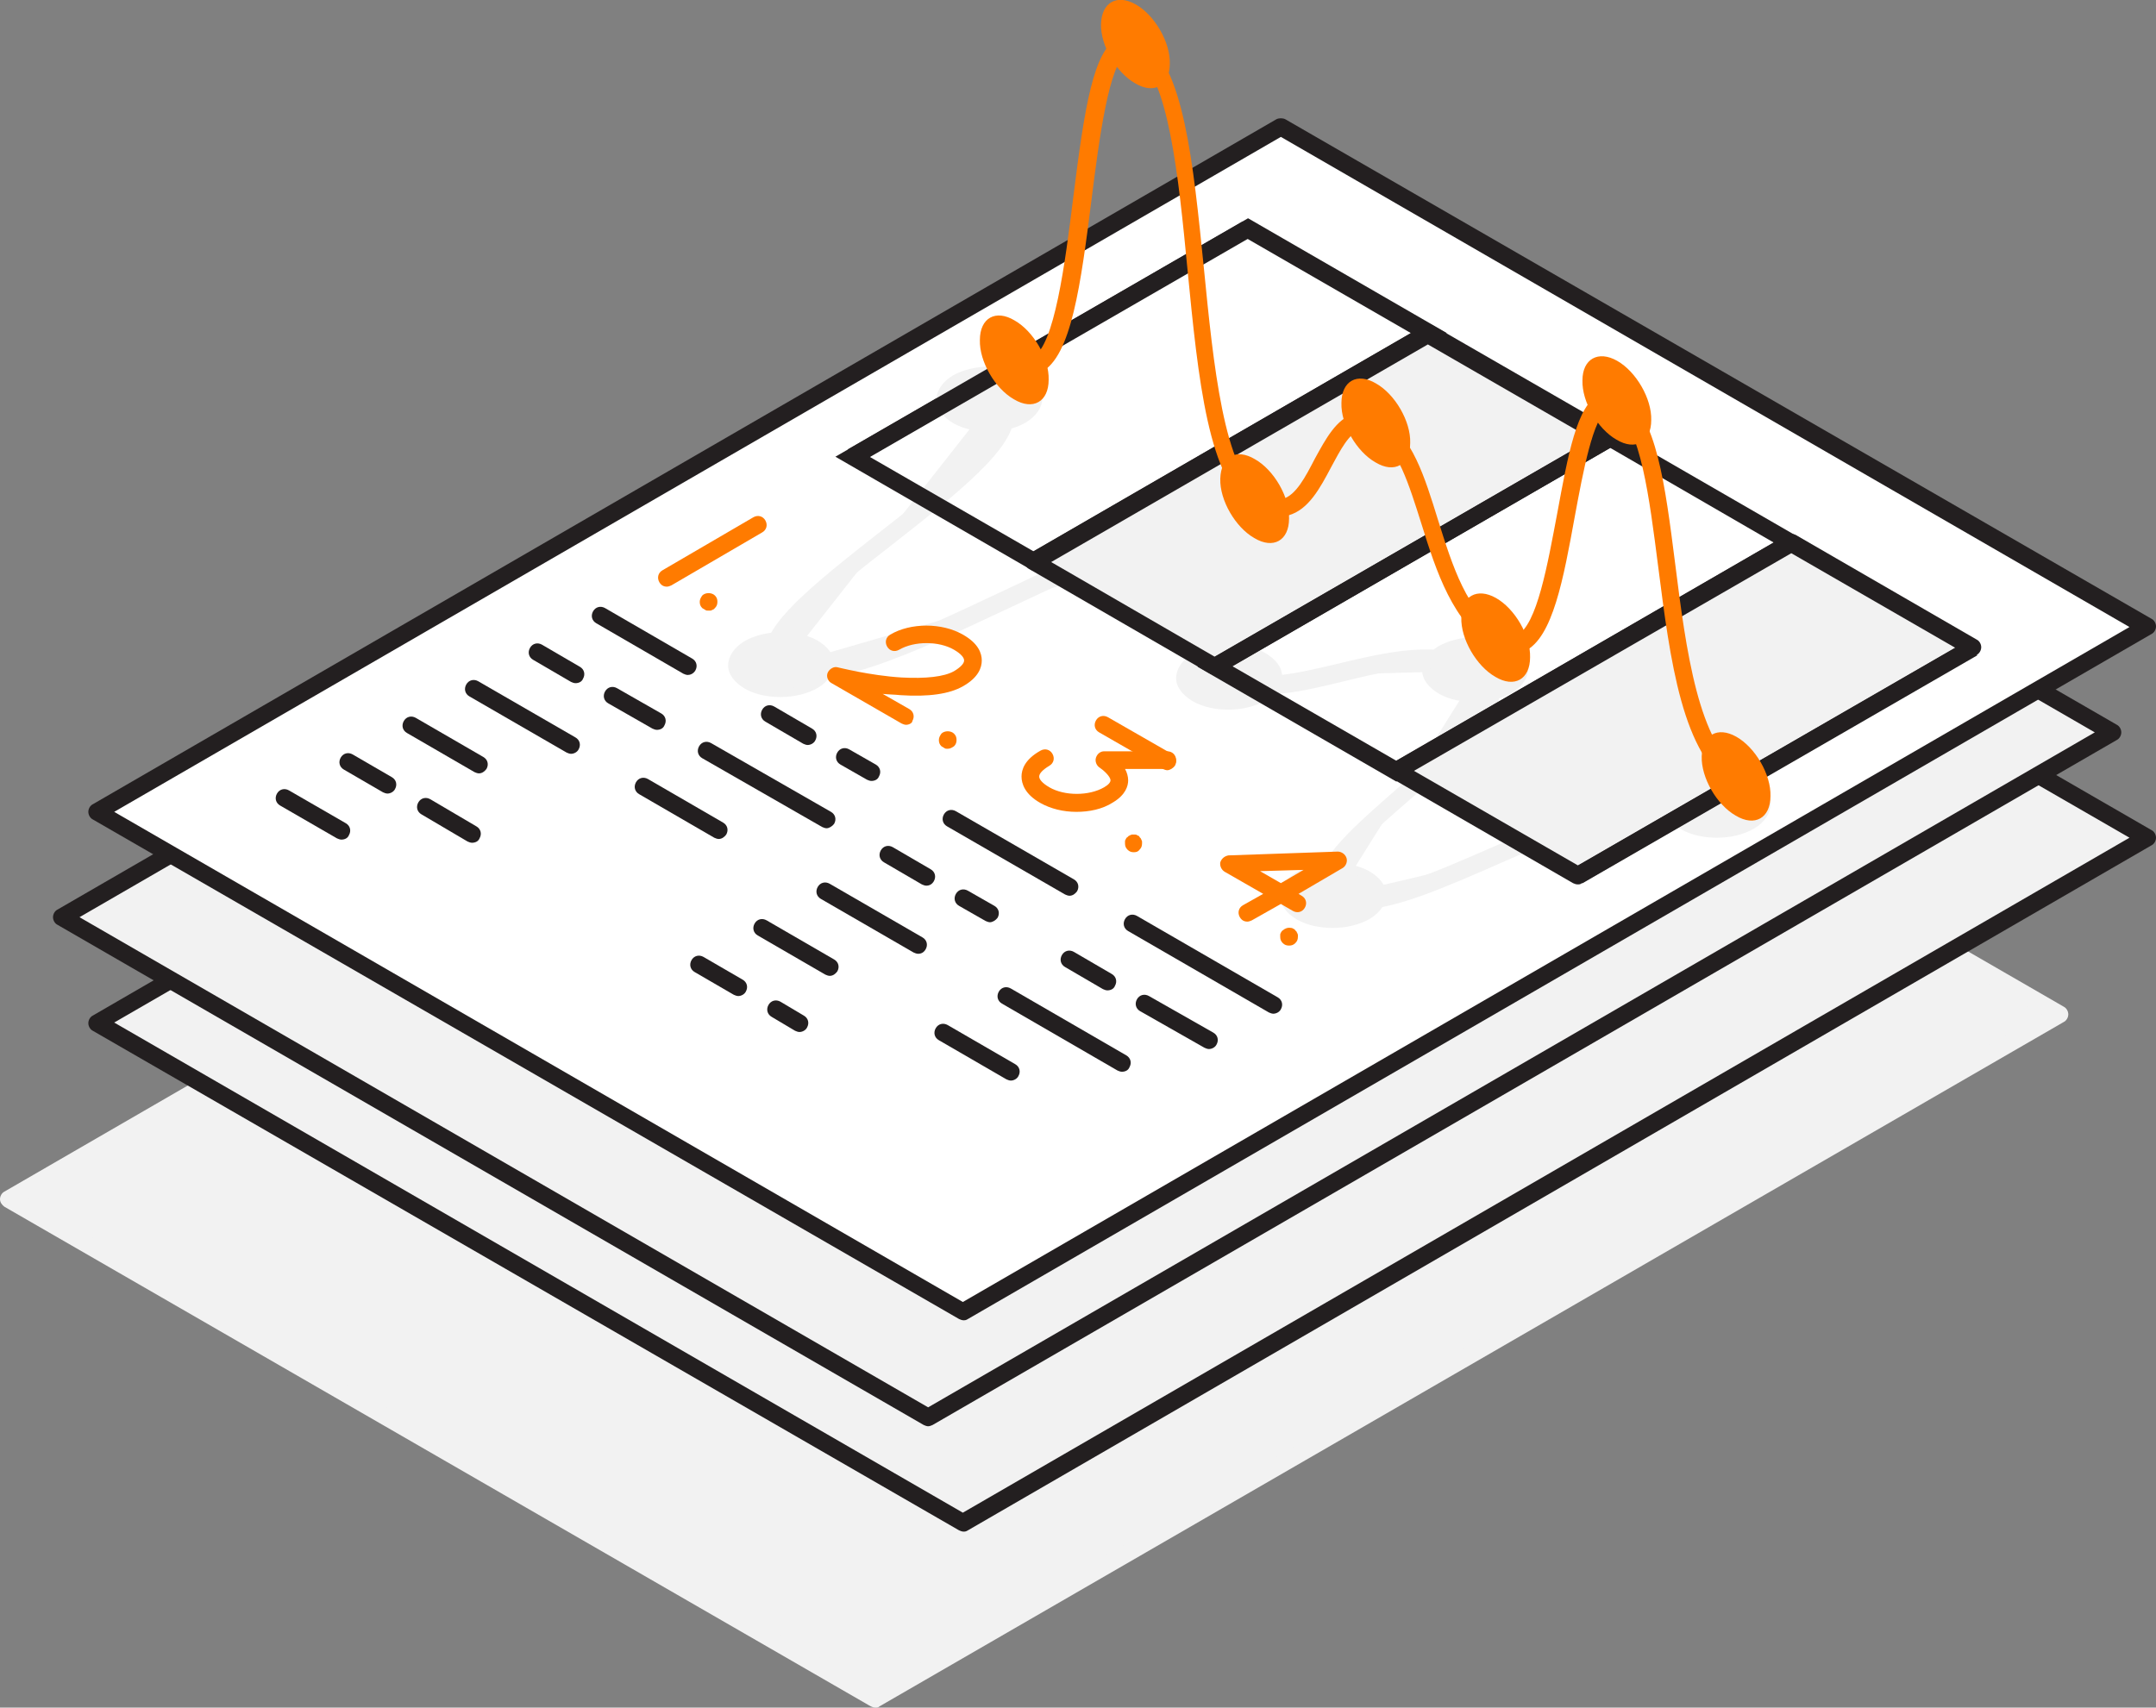 <svg xmlns="http://www.w3.org/2000/svg" xmlns:xlink="http://www.w3.org/1999/xlink" version="1.1" id="Layer_1" x="0px" y="0px" viewBox="0 0 341.7 270.7" xml:space="preserve" enable-background="new 0 0 341.7 270.7"><rect x="0" y="0" width="341.7" height="270.7" fill="#808080" stroke="none"/><style type="text/css">
  .st0{enable-background:new    ;}
  .st1{fill:#F2F2F2;stroke:#231F20;stroke-width:4;stroke-linecap:round;stroke-linejoin:round;stroke-miterlimit:10;}
  .st2{fill:#FFFFFF;stroke:#231F20;stroke-width:4;stroke-linecap:round;stroke-linejoin:round;stroke-miterlimit:10;}
  .st3{fill:#FFFFFF;stroke:#231F20;stroke-width:4;stroke-miterlimit:10;}
  .st4{fill:none;stroke:#231F20;stroke-width:4;stroke-miterlimit:10;}
  .st5{fill:#231F20;}
  .st6{fill:#F2F2F2;stroke:#F2F2F2;stroke-width:4;stroke-linecap:round;stroke-linejoin:round;stroke-miterlimit:10;}
  .st7{fill:#F2F2F2;stroke:#F2F2F2;stroke-width:4;stroke-miterlimit:10;}
  .st8{fill:#F2F2F2;stroke:#F2F2F2;stroke-width:2;stroke-miterlimit:10;}
  .st9{fill:none;stroke:#FF7B00;stroke-width:4;stroke-miterlimit:10;}
  .st10{fill:none;stroke:#FF7B00;stroke-width:4;stroke-linecap:round;stroke-linejoin:round;stroke-miterlimit:10;}
  .st11{fill:none;stroke:#231F20;stroke-width:4;stroke-linecap:round;stroke-linejoin:round;stroke-miterlimit:10;}
  .st12{fill:#FF7B00;}
  .st13{fill:none;stroke:#FF7B00;stroke-width:6;stroke-linecap:round;stroke-linejoin:round;stroke-miterlimit:10;}
  .st14{clip-path:url(#SVGID_2_);}
  .st15{clip-path:url(#SVGID_4_);fill:#F2F2F2;}
  .st16{clip-path:url(#SVGID_6_);}
  .st17{clip-path:url(#SVGID_8_);enable-background:new    ;}
  .st18{clip-path:url(#SVGID_10_);}
  .st19{clip-path:url(#SVGID_12_);}
  .st20{clip-path:url(#SVGID_14_);fill:#F2F2F2;}
  .st21{clip-path:url(#SVGID_16_);}
  .st22{clip-path:url(#SVGID_18_);fill:#F2F2F2;}
  .st23{clip-path:url(#SVGID_20_);}
  .st24{clip-path:url(#SVGID_22_);fill:#231F20;}
  .st25{clip-path:url(#SVGID_24_);}
  .st26{clip-path:url(#SVGID_26_);fill:#F2F2F2;}
  .st27{clip-path:url(#SVGID_28_);}
  .st28{clip-path:url(#SVGID_30_);fill:#231F20;}
  .st29{clip-path:url(#SVGID_32_);}
  .st30{clip-path:url(#SVGID_34_);fill:#FFFFFF;}
  .st31{clip-path:url(#SVGID_36_);}
  .st32{clip-path:url(#SVGID_38_);fill:#231F20;}
  .st33{clip-path:url(#SVGID_40_);}
  .st34{clip-path:url(#SVGID_42_);fill:#F2F2F2;}
  .st35{clip-path:url(#SVGID_44_);}
  .st36{clip-path:url(#SVGID_46_);fill:#F2F2F2;}
  .st37{clip-path:url(#SVGID_48_);}
  .st38{clip-path:url(#SVGID_50_);fill:#231F20;}
  .st39{clip-path:url(#SVGID_52_);}
  .st40{clip-path:url(#SVGID_54_);fill:#F2F2F2;}
  .st41{clip-path:url(#SVGID_56_);}
  .st42{clip-path:url(#SVGID_58_);fill:#F2F2F2;}
  .st43{clip-path:url(#SVGID_60_);}
  .st44{clip-path:url(#SVGID_62_);fill:#F2F2F2;}
  .st45{clip-path:url(#SVGID_64_);}
  .st46{clip-path:url(#SVGID_66_);fill:#F2F2F2;}
  .st47{clip-path:url(#SVGID_68_);}
  .st48{clip-path:url(#SVGID_70_);fill:#F2F2F2;}
  .st49{clip-path:url(#SVGID_72_);}
  .st50{clip-path:url(#SVGID_74_);fill:#F2F2F2;}
  .st51{clip-path:url(#SVGID_76_);}
  .st52{clip-path:url(#SVGID_78_);fill:#F2F2F2;}
  .st53{clip-path:url(#SVGID_80_);}
  .st54{clip-path:url(#SVGID_82_);fill:#F2F2F2;}
  .st55{clip-path:url(#SVGID_84_);}
  .st56{clip-path:url(#SVGID_86_);fill:#F2F2F2;}
  .st57{clip-path:url(#SVGID_88_);}
  .st58{clip-path:url(#SVGID_90_);fill:#F2F2F2;}
  .st59{clip-path:url(#SVGID_92_);}
  .st60{clip-path:url(#SVGID_94_);fill:#F2F2F2;}
  .st61{clip-path:url(#SVGID_96_);}
  .st62{clip-path:url(#SVGID_98_);fill:#F2F2F2;}
  .st63{clip-path:url(#SVGID_100_);}
  .st64{clip-path:url(#SVGID_102_);fill:#F2F2F2;}
  .st65{clip-path:url(#SVGID_104_);}
  .st66{clip-path:url(#SVGID_106_);fill:#F2F2F2;}
  .st67{clip-path:url(#SVGID_108_);}
  .st68{clip-path:url(#SVGID_110_);fill:#F2F2F2;}
  .st69{clip-path:url(#SVGID_112_);}
  .st70{clip-path:url(#SVGID_114_);fill:#231F20;}
  .st71{clip-path:url(#SVGID_116_);}
  .st72{clip-path:url(#SVGID_118_);fill:#231F20;}
  .st73{clip-path:url(#SVGID_120_);}
  .st74{clip-path:url(#SVGID_122_);fill:#F2F2F2;}
  .st75{clip-path:url(#SVGID_124_);}
  .st76{clip-path:url(#SVGID_126_);fill:#231F20;}
  .st77{clip-path:url(#SVGID_128_);}
  .st78{clip-path:url(#SVGID_130_);fill:#231F20;}
  .st79{clip-path:url(#SVGID_132_);}
  .st80{clip-path:url(#SVGID_134_);fill:#231F20;}
  .st81{clip-path:url(#SVGID_136_);}
  .st82{clip-path:url(#SVGID_138_);fill:#FF7B00;}
  .st83{clip-path:url(#SVGID_140_);}
  .st84{clip-path:url(#SVGID_142_);fill:#FF7B00;}
  .st85{clip-path:url(#SVGID_144_);}
  .st86{clip-path:url(#SVGID_146_);fill:#FF7B00;}
  .st87{clip-path:url(#SVGID_148_);}
  .st88{clip-path:url(#SVGID_150_);fill:#FF7B00;}
  .st89{clip-path:url(#SVGID_152_);}
  .st90{clip-path:url(#SVGID_154_);fill:#FF7B00;}
  .st91{clip-path:url(#SVGID_156_);}
  .st92{clip-path:url(#SVGID_158_);fill:#FF7B00;}
  .st93{clip-path:url(#SVGID_160_);}
  .st94{clip-path:url(#SVGID_162_);fill:#FF7B00;}
  .st95{clip-path:url(#SVGID_164_);}
  .st96{clip-path:url(#SVGID_166_);fill:#FF7B00;}
  .st97{clip-path:url(#SVGID_168_);}
  .st98{clip-path:url(#SVGID_170_);fill:#FF7B00;}
  .st99{clip-path:url(#SVGID_172_);}
  .st100{clip-path:url(#SVGID_174_);fill:#FF7B00;}
  .st101{clip-path:url(#SVGID_176_);}
  .st102{clip-path:url(#SVGID_178_);fill:#231F20;}
  .st103{clip-path:url(#SVGID_180_);}
  .st104{clip-path:url(#SVGID_182_);fill:#231F20;}
  .st105{clip-path:url(#SVGID_184_);}
  .st106{clip-path:url(#SVGID_186_);fill:#231F20;}
  .st107{clip-path:url(#SVGID_188_);}
  .st108{clip-path:url(#SVGID_190_);fill:#231F20;}
  .st109{clip-path:url(#SVGID_192_);}
  .st110{clip-path:url(#SVGID_194_);fill:#231F20;}
  .st111{clip-path:url(#SVGID_196_);}
  .st112{clip-path:url(#SVGID_198_);fill:#231F20;}
  .st113{clip-path:url(#SVGID_200_);}
  .st114{clip-path:url(#SVGID_202_);fill:#231F20;}
  .st115{clip-path:url(#SVGID_204_);}
  .st116{clip-path:url(#SVGID_206_);fill:#231F20;}
  .st117{clip-path:url(#SVGID_208_);}
  .st118{clip-path:url(#SVGID_210_);fill:#231F20;}
  .st119{clip-path:url(#SVGID_212_);}
  .st120{clip-path:url(#SVGID_214_);fill:#231F20;}
  .st121{clip-path:url(#SVGID_216_);}
  .st122{clip-path:url(#SVGID_218_);fill:#231F20;}
  .st123{clip-path:url(#SVGID_220_);}
  .st124{clip-path:url(#SVGID_222_);fill:#231F20;}
  .st125{clip-path:url(#SVGID_224_);}
  .st126{clip-path:url(#SVGID_226_);fill:#231F20;}
  .st127{clip-path:url(#SVGID_228_);}
  .st128{clip-path:url(#SVGID_230_);fill:#231F20;}
  .st129{clip-path:url(#SVGID_232_);}
  .st130{clip-path:url(#SVGID_234_);fill:#231F20;}
  .st131{clip-path:url(#SVGID_236_);}
  .st132{clip-path:url(#SVGID_238_);fill:#231F20;}
  .st133{clip-path:url(#SVGID_240_);}
  .st134{clip-path:url(#SVGID_242_);fill:#231F20;}
  .st135{clip-path:url(#SVGID_244_);}
  .st136{clip-path:url(#SVGID_246_);fill:#231F20;}
  .st137{clip-path:url(#SVGID_248_);}
  .st138{clip-path:url(#SVGID_250_);fill:#231F20;}
  .st139{clip-path:url(#SVGID_252_);}
  .st140{clip-path:url(#SVGID_254_);fill:#231F20;}
  .st141{clip-path:url(#SVGID_256_);}
  .st142{clip-path:url(#SVGID_258_);fill:#231F20;}
  .st143{clip-path:url(#SVGID_260_);}
  .st144{clip-path:url(#SVGID_262_);fill:#231F20;}
  .st145{clip-path:url(#SVGID_264_);}
  .st146{clip-path:url(#SVGID_266_);fill:#231F20;}
  .st147{clip-path:url(#SVGID_268_);}
  .st148{clip-path:url(#SVGID_270_);fill:#231F20;}
  .st149{clip-path:url(#SVGID_272_);}
  .st150{clip-path:url(#SVGID_274_);fill:#FF7B00;}
  .st151{clip-path:url(#SVGID_276_);}
  .st152{clip-path:url(#SVGID_278_);fill:#FF7B00;}
  .st153{clip-path:url(#SVGID_280_);}
  .st154{clip-path:url(#SVGID_282_);fill:#FF7B00;}
  .st155{clip-path:url(#SVGID_284_);}
  .st156{clip-path:url(#SVGID_286_);fill:#FF7B00;}
  .st157{clip-path:url(#SVGID_288_);}
  .st158{clip-path:url(#SVGID_290_);fill:#FF7B00;}
  .st159{clip-path:url(#SVGID_292_);}
  .st160{clip-path:url(#SVGID_294_);fill:#FF7B00;}
  .st161{clip-path:url(#SVGID_296_);}
  .st162{clip-path:url(#SVGID_298_);fill:#FF7B00;}
  </style><defs><polygon id="SVGID_1_" points="1.4 190.1 138.7 269.3 326.4 160.7 189.1 81.5 "/></defs><clipPath id="SVGID_2_"><use xlink:href="#SVGID_1_" overflow="visible"/></clipPath><g class="st14"><defs><rect id="SVGID_3_" x="-213" y="-345" width="768" height="2247"/></defs><clipPath id="SVGID_4_"><use xlink:href="#SVGID_3_" overflow="visible"/></clipPath><rect x="-3.6" y="76.5" class="st15" width="335" height="197.9"/></g><defs><rect id="SVGID_5_" y="80.1" width="327.8" height="190.7"/></defs><clipPath id="SVGID_6_"><use xlink:href="#SVGID_5_" overflow="visible"/></clipPath><g class="st16"><defs><rect id="SVGID_7_" x="-213" y="-345" width="768" height="2247"/></defs><clipPath id="SVGID_8_"><use xlink:href="#SVGID_7_" overflow="visible"/></clipPath><g class="st17"><defs><rect id="SVGID_9_" y="79" width="328" height="192"/></defs><clipPath id="SVGID_10_"><use xlink:href="#SVGID_9_" overflow="visible"/></clipPath><g class="st18"><defs><path id="SVGID_11_" d="M138.7 270.7c-0.2 0-0.5-0.1-0.7-0.2L0.7 191.3C0.3 191 0 190.6 0 190.1c0-0.5 0.3-1 0.7-1.2L188.4 80.3c0.4-0.2 1-0.2 1.4 0l137.3 79.3c0.4 0.2 0.7 0.7 0.7 1.2 0 0.5-0.3 1-0.7 1.2L139.4 270.5C139.2 270.7 139 270.7 138.7 270.7zM4.2 190.1l134.5 77.7 184.9-107L189.1 83.1 4.2 190.1z"/></defs><clipPath id="SVGID_12_"><use xlink:href="#SVGID_11_" overflow="visible"/></clipPath><g class="st19"><defs><rect id="SVGID_13_" y="80" width="328" height="191"/></defs><clipPath id="SVGID_14_"><use xlink:href="#SVGID_13_" overflow="visible"/></clipPath><rect x="-5" y="75.1" class="st20" width="337.8" height="200.7"/></g></g></g></g><defs><polygon id="SVGID_15_" points="15.3 162.1 152.7 241.4 340.3 132.8 203 53.6 "/></defs><clipPath id="SVGID_16_"><use xlink:href="#SVGID_15_" overflow="visible"/></clipPath><g class="st21"><defs><rect id="SVGID_17_" x="-213" y="-345" width="768" height="2247"/></defs><clipPath id="SVGID_18_"><use xlink:href="#SVGID_17_" overflow="visible"/></clipPath><rect x="10.3" y="48.6" class="st22" width="335" height="197.9"/></g><defs><path id="SVGID_19_" d="M152.7 242.8c-0.2 0-0.5-0.1-0.7-0.2L14.7 163.4c-0.4-0.2-0.7-0.7-0.7-1.2 0-0.5 0.3-1 0.7-1.2L202.3 52.3c0.4-0.2 1-0.2 1.4 0L341 131.6c0.4 0.2 0.7 0.7 0.7 1.2 0 0.5-0.3 1-0.7 1.2L153.4 242.6C153.1 242.8 152.9 242.8 152.7 242.8zM18.1 162.1l134.5 77.7 184.9-107L203 55.2 18.1 162.1z"/></defs><clipPath id="SVGID_20_"><use xlink:href="#SVGID_19_" overflow="visible"/></clipPath><g class="st23"><defs><rect id="SVGID_21_" x="-213" y="-345" width="768" height="2247"/></defs><clipPath id="SVGID_22_"><use xlink:href="#SVGID_21_" overflow="visible"/></clipPath><rect x="9" y="47.2" class="st24" width="337.8" height="200.7"/></g><defs><polygon id="SVGID_23_" points="9.8 145.4 147.1 224.7 334.8 116.1 197.5 36.8 "/></defs><clipPath id="SVGID_24_"><use xlink:href="#SVGID_23_" overflow="visible"/></clipPath><g class="st25"><defs><rect id="SVGID_25_" x="-213" y="-345" width="768" height="2247"/></defs><clipPath id="SVGID_26_"><use xlink:href="#SVGID_25_" overflow="visible"/></clipPath><rect x="4.8" y="31.8" class="st26" width="335" height="197.9"/></g><defs><path id="SVGID_27_" d="M147.1 226.1c-0.2 0-0.5-0.1-0.7-0.2L9.1 146.6c-0.4-0.2-0.7-0.7-0.7-1.2 0-0.5 0.3-1 0.7-1.2L196.8 35.6c0.4-0.2 1-0.2 1.4 0l137.3 79.3c0.4 0.2 0.7 0.7 0.7 1.2 0 0.5-0.3 1-0.7 1.2L147.8 225.9C147.6 226 147.3 226.1 147.1 226.1zM12.6 145.4l134.5 77.7 184.9-107L197.5 38.4 12.6 145.4z"/></defs><clipPath id="SVGID_28_"><use xlink:href="#SVGID_27_" overflow="visible"/></clipPath><g class="st27"><defs><rect id="SVGID_29_" x="-213" y="-345" width="768" height="2247"/></defs><clipPath id="SVGID_30_"><use xlink:href="#SVGID_29_" overflow="visible"/></clipPath><rect x="3.4" y="30.4" class="st28" width="337.8" height="200.7"/></g><defs><polygon id="SVGID_31_" points="15.3 128.7 152.7 207.9 340.3 99.3 203 20.1 "/></defs><clipPath id="SVGID_32_"><use xlink:href="#SVGID_31_" overflow="visible"/></clipPath><g class="st29"><defs><rect id="SVGID_33_" x="-213" y="-345" width="768" height="2247"/></defs><clipPath id="SVGID_34_"><use xlink:href="#SVGID_33_" overflow="visible"/></clipPath><rect x="10.3" y="15.1" class="st30" width="335" height="197.9"/></g><defs><path id="SVGID_35_" d="M152.7 209.3c-0.2 0-0.5-0.1-0.7-0.2L14.7 129.9c-0.4-0.2-0.7-0.7-0.7-1.2 0-0.5 0.3-1 0.7-1.2L202.3 18.9c0.4-0.2 1-0.2 1.4 0L341 98.1c0.4 0.2 0.7 0.7 0.7 1.2 0 0.5-0.3 1-0.7 1.2L153.4 209.1C153.1 209.3 152.9 209.3 152.7 209.3zM18.1 128.7l134.5 77.7 184.9-107L203 21.7 18.1 128.7z"/></defs><clipPath id="SVGID_36_"><use xlink:href="#SVGID_35_" overflow="visible"/></clipPath><g class="st31"><defs><rect id="SVGID_37_" x="-213" y="-345" width="768" height="2247"/></defs><clipPath id="SVGID_38_"><use xlink:href="#SVGID_37_" overflow="visible"/></clipPath><rect x="9" y="13.7" class="st32" width="337.8" height="200.7"/></g><defs><path id="SVGID_39_" d="M211.9 142c10.2 5.7 46.6-22.2 60.9-14.3M234.3 106.3c12.5 7-32.6 30-22.4 35.7M195.4 107.4c9 5.1 27.4-7.6 39-1.1M195.9 84.8c10.6 5.9-9.6 17.6-0.5 22.6M124.3 105.5c12.3 6.8 58.5-28 71.5-20.7M157.4 63.3c12.8 7.2-44.4 35.8-33.1 42.1"/></defs><clipPath id="SVGID_40_"><use xlink:href="#SVGID_39_" overflow="visible"/></clipPath><g class="st33"><defs><rect id="SVGID_41_" x="-213" y="-345" width="768" height="2247"/></defs><clipPath id="SVGID_42_"><use xlink:href="#SVGID_41_" overflow="visible"/></clipPath><rect x="117.9" y="58.3" class="st34" width="159.9" height="89.5"/></g><defs><path id="SVGID_43_" d="M215.4 144.2c-1.6 0-3-0.3-4.2-0.9 -1.7-0.9-2.1-2.2-2.2-3.1 -0.4-4 5.7-9.3 12.8-15.5 6.1-5.3 13.7-11.9 13.4-15.4 0-0.4-0.2-1.1-1.5-1.8l0.7-1.2 -0.7 1.2c-5.6-3.1-13.3-1.3-20.7 0.5 -7 1.7-13.5 3.3-18.3 0.6l0.7-1.2 -0.7 1.2c-1.6-0.9-2.6-2.1-3-3.5 -0.7-2.8 1.1-5.9 3-8.9 1.7-2.8 3.4-5.6 2.8-7.7 -0.3-1-1-1.8-2.3-2.5 -6-3.4-21.7 4-35.5 10.5 -15.1 7.1-29.4 13.8-36.1 10.1l0.7-1.2 -0.7 1.2c-1.7-0.9-2.1-2.2-2.2-3.2 -0.3-4.3 6.6-10.1 18.1-19.1 8.3-6.5 18.7-14.6 18.4-18.5 0-0.4-0.2-0.9-1.2-1.5l1.4-2.4c2 1.1 2.5 2.6 2.6 3.7 0.4 5.3-8.8 12.5-19.5 20.9 -7.7 6-17.2 13.5-17 16.7 0 0.2 0 0.5 0.8 0.9 5.4 3 19.7-3.7 33.5-10.2 15.8-7.5 30.8-14.5 38-10.4l-0.7 1.2 0.7-1.2c2 1.1 3.2 2.5 3.7 4.3 0.8 3.2-1.2 6.6-3.2 9.8 -1.5 2.5-3.1 5.1-2.7 6.8 0.2 0.7 0.7 1.2 1.6 1.7 3.8 2.1 9.8 0.6 16.2-0.9 7.6-1.8 16.1-3.9 22.7-0.2 1.7 1 2.7 2.3 2.9 4 0.5 4.9-6.7 11.2-14.3 17.8 -5.4 4.7-12.1 10.5-11.8 13.1 0 0.2 0.1 0.5 0.8 0.9l-0.7 1.2 0.7-1.2c4.1 2.3 14.5-2.3 24.6-6.7 13.7-6 27.9-12.2 36.3-7.5l-1.4 2.4c-7.1-4-21.3 2.2-33.8 7.7C229.2 140.6 221.1 144.2 215.4 144.2"/></defs><clipPath id="SVGID_44_"><use xlink:href="#SVGID_43_" overflow="visible"/></clipPath><g class="st35"><defs><rect id="SVGID_45_" x="-213" y="-345" width="768" height="2247"/></defs><clipPath id="SVGID_46_"><use xlink:href="#SVGID_45_" overflow="visible"/></clipPath><rect x="116.5" y="57.1" class="st36" width="162" height="92.1"/></g><defs><path id="SVGID_47_" d="M164.2 90.4h-0.7l-0.3-0.2 -30.8-17.8 65.4-37.8 31.5 18.2L164.2 90.4zM137.8 72.4l26 15 59.8-34.6 -26-15L137.8 72.4z"/></defs><clipPath id="SVGID_48_"><use xlink:href="#SVGID_47_" overflow="visible"/></clipPath><g class="st37"><defs><rect id="SVGID_49_" x="-213" y="-345" width="768" height="2247"/></defs><clipPath id="SVGID_50_"><use xlink:href="#SVGID_49_" overflow="visible"/></clipPath><rect x="127.3" y="29.7" class="st38" width="106.9" height="65.8"/></g><defs><path id="SVGID_51_" d="M118.4 108.6c3 1.7 7.9 1.6 10.9-0.2 3-1.8 2.9-4.6-0.1-6.3 -3-1.7-7.9-1.6-10.9 0.2C115.3 104.1 115.3 106.9 118.4 108.6"/></defs><clipPath id="SVGID_52_"><use xlink:href="#SVGID_51_" overflow="visible"/></clipPath><g class="st39"><defs><rect id="SVGID_53_" x="-213" y="-345" width="768" height="2247"/></defs><clipPath id="SVGID_54_"><use xlink:href="#SVGID_53_" overflow="visible"/></clipPath><rect x="111.1" y="95.9" class="st40" width="25.4" height="18.9"/></g><defs><path id="SVGID_55_" d="M123.7 110.5c-2 0-4-0.4-5.6-1.3 -1.7-1-2.7-2.3-2.7-3.7 0-1.4 0.9-2.8 2.5-3.8 3.2-1.9 8.3-2 11.6-0.2 1.7 1 2.7 2.3 2.7 3.7 0 1.4-0.9 2.8-2.5 3.8C128 110 125.8 110.5 123.7 110.5M118.7 108c2.8 1.6 7.4 1.5 10.2-0.1 1.2-0.7 1.9-1.6 1.9-2.6 0-0.9-0.7-1.8-2-2.5 -2.8-1.6-7.4-1.5-10.2 0.1 -1.2 0.7-1.9 1.6-1.9 2.6C116.8 106.4 117.5 107.3 118.7 108"/></defs><clipPath id="SVGID_56_"><use xlink:href="#SVGID_55_" overflow="visible"/></clipPath><g class="st41"><defs><rect id="SVGID_57_" x="-213" y="-345" width="768" height="2247"/></defs><clipPath id="SVGID_58_"><use xlink:href="#SVGID_57_" overflow="visible"/></clipPath><rect x="110.4" y="95.2" class="st42" width="26.8" height="20.3"/></g><defs><path id="SVGID_59_" d="M151.5 66.4c3 1.7 7.9 1.6 10.9-0.2 3-1.8 2.9-4.6-0.1-6.3 -3-1.7-7.9-1.6-10.9 0.2C148.4 61.9 148.4 64.7 151.5 66.4"/></defs><clipPath id="SVGID_60_"><use xlink:href="#SVGID_59_" overflow="visible"/></clipPath><g class="st43"><defs><rect id="SVGID_61_" x="-213" y="-345" width="768" height="2247"/></defs><clipPath id="SVGID_62_"><use xlink:href="#SVGID_61_" overflow="visible"/></clipPath><rect x="144.1" y="53.8" class="st44" width="25.4" height="18.9"/></g><defs><path id="SVGID_63_" d="M156.7 68.4c-2 0-4-0.4-5.6-1.3 -1.7-1-2.7-2.3-2.7-3.7 0-1.4 0.9-2.8 2.5-3.8 3.2-1.9 8.3-2 11.6-0.2 1.7 1 2.7 2.3 2.7 3.7 0 1.4-0.9 2.8-2.5 3.8C161.1 67.9 158.9 68.4 156.7 68.4M156.9 59.4c-1.9 0-3.8 0.4-5.2 1.3 -1.2 0.7-1.9 1.6-1.9 2.6 0 0.9 0.7 1.8 2 2.5 2.8 1.6 7.4 1.5 10.2-0.1 1.2-0.7 1.9-1.6 1.9-2.6 0-0.9-0.7-1.8-2-2.5C160.5 59.8 158.7 59.4 156.9 59.4"/></defs><clipPath id="SVGID_64_"><use xlink:href="#SVGID_63_" overflow="visible"/></clipPath><g class="st45"><defs><rect id="SVGID_65_" x="-213" y="-345" width="768" height="2247"/></defs><clipPath id="SVGID_66_"><use xlink:href="#SVGID_65_" overflow="visible"/></clipPath><rect x="143.4" y="53.1" class="st46" width="26.8" height="20.3"/></g><defs><path id="SVGID_67_" d="M189.9 87.9c3 1.7 7.9 1.6 10.9-0.2 3-1.8 2.9-4.6-0.1-6.3 -3-1.7-7.9-1.6-10.9 0.2C186.8 83.4 186.9 86.2 189.9 87.9"/></defs><clipPath id="SVGID_68_"><use xlink:href="#SVGID_67_" overflow="visible"/></clipPath><g class="st47"><defs><rect id="SVGID_69_" x="-213" y="-345" width="768" height="2247"/></defs><clipPath id="SVGID_70_"><use xlink:href="#SVGID_69_" overflow="visible"/></clipPath><rect x="182.6" y="75.2" class="st48" width="25.4" height="18.9"/></g><defs><path id="SVGID_71_" d="M195.2 89.9c-2 0-4-0.4-5.6-1.3 -1.7-1-2.7-2.3-2.7-3.7 0-1.4 0.9-2.8 2.5-3.8 3.2-1.9 8.3-2 11.6-0.2 1.7 1 2.7 2.3 2.7 3.7 0 1.4-0.9 2.8-2.5 3.8C199.5 89.4 197.3 89.9 195.2 89.9M195.4 80.9c-1.9 0-3.8 0.4-5.2 1.3 -1.2 0.7-1.9 1.6-1.9 2.6 0 0.9 0.7 1.8 2 2.5 2.8 1.6 7.4 1.5 10.2-0.1 1.2-0.7 1.9-1.6 1.9-2.6 0-0.9-0.7-1.8-2-2.5C199 81.3 197.2 80.9 195.4 80.9"/></defs><clipPath id="SVGID_72_"><use xlink:href="#SVGID_71_" overflow="visible"/></clipPath><g class="st49"><defs><rect id="SVGID_73_" x="-213" y="-345" width="768" height="2247"/></defs><clipPath id="SVGID_74_"><use xlink:href="#SVGID_73_" overflow="visible"/></clipPath><rect x="181.9" y="74.5" class="st50" width="26.8" height="20.3"/></g><defs><path id="SVGID_75_" d="M189.4 110.5c3 1.7 7.9 1.6 10.9-0.2 3-1.8 2.9-4.6-0.1-6.3 -3-1.7-7.9-1.6-10.9 0.2C186.3 106 186.4 108.8 189.4 110.5"/></defs><clipPath id="SVGID_76_"><use xlink:href="#SVGID_75_" overflow="visible"/></clipPath><g class="st51"><defs><rect id="SVGID_77_" x="-213" y="-345" width="768" height="2247"/></defs><clipPath id="SVGID_78_"><use xlink:href="#SVGID_77_" overflow="visible"/></clipPath><rect x="182.1" y="97.8" class="st52" width="25.4" height="18.9"/></g><defs><path id="SVGID_79_" d="M194.7 112.5c-2 0-4-0.4-5.6-1.3 -1.7-1-2.7-2.3-2.7-3.7 0-1.4 0.9-2.8 2.5-3.8 3.2-1.9 8.3-2 11.6-0.2 1.7 1 2.7 2.3 2.7 3.7 0 1.4-0.9 2.8-2.5 3.8C199 112 196.8 112.5 194.7 112.5M194.9 103.5c-1.9 0-3.8 0.4-5.2 1.3 -1.2 0.7-1.9 1.6-1.9 2.6 0 0.9 0.7 1.8 2 2.5 2.8 1.6 7.4 1.5 10.2-0.1 1.2-0.7 1.9-1.6 1.9-2.6 0-0.9-0.7-1.8-2-2.5C198.4 103.9 196.7 103.5 194.9 103.5"/></defs><clipPath id="SVGID_80_"><use xlink:href="#SVGID_79_" overflow="visible"/></clipPath><g class="st53"><defs><rect id="SVGID_81_" x="-213" y="-345" width="768" height="2247"/></defs><clipPath id="SVGID_82_"><use xlink:href="#SVGID_81_" overflow="visible"/></clipPath><rect x="181.4" y="97.1" class="st54" width="26.8" height="20.3"/></g><defs><path id="SVGID_83_" d="M228.4 109.4c3 1.7 7.9 1.6 10.9-0.2 3-1.8 2.9-4.6-0.1-6.3 -3-1.7-7.9-1.6-10.9 0.2C225.3 104.9 225.3 107.7 228.4 109.4"/></defs><clipPath id="SVGID_84_"><use xlink:href="#SVGID_83_" overflow="visible"/></clipPath><g class="st55"><defs><rect id="SVGID_85_" x="-213" y="-345" width="768" height="2247"/></defs><clipPath id="SVGID_86_"><use xlink:href="#SVGID_85_" overflow="visible"/></clipPath><rect x="221.1" y="96.7" class="st56" width="25.4" height="18.9"/></g><defs><path id="SVGID_87_" d="M233.7 111.3c-2 0-4-0.4-5.6-1.3 -1.7-1-2.7-2.3-2.7-3.7 0-1.4 0.9-2.8 2.5-3.8 3.2-1.9 8.3-2 11.6-0.2 1.7 1 2.7 2.3 2.7 3.7 0 1.4-0.9 2.8-2.5 3.8C238 110.8 235.8 111.3 233.7 111.3M228.7 108.8c2.8 1.6 7.4 1.5 10.2-0.1 1.2-0.7 1.9-1.6 1.9-2.6 0-0.9-0.7-1.8-2-2.5 -2.8-1.6-7.4-1.5-10.2 0.1 -1.2 0.7-1.9 1.6-1.9 2.6C226.8 107.2 227.5 108.1 228.7 108.8"/></defs><clipPath id="SVGID_88_"><use xlink:href="#SVGID_87_" overflow="visible"/></clipPath><g class="st57"><defs><rect id="SVGID_89_" x="-213" y="-345" width="768" height="2247"/></defs><clipPath id="SVGID_90_"><use xlink:href="#SVGID_89_" overflow="visible"/></clipPath><rect x="220.4" y="96" class="st58" width="26.8" height="20.3"/></g><defs><path id="SVGID_91_" d="M205.9 145.1c3 1.7 7.9 1.6 10.9-0.2 3-1.8 2.9-4.6-0.1-6.3 -3-1.7-7.9-1.6-10.9 0.2C202.8 140.6 202.9 143.4 205.9 145.1"/></defs><clipPath id="SVGID_92_"><use xlink:href="#SVGID_91_" overflow="visible"/></clipPath><g class="st59"><defs><rect id="SVGID_93_" x="-213" y="-345" width="768" height="2247"/></defs><clipPath id="SVGID_94_"><use xlink:href="#SVGID_93_" overflow="visible"/></clipPath><rect x="198.6" y="132.5" class="st60" width="25.4" height="18.9"/></g><defs><path id="SVGID_95_" d="M211.2 147.1c-2 0-4-0.4-5.6-1.3h0c-1.7-1-2.7-2.3-2.7-3.7 0-1.4 0.9-2.8 2.5-3.8 3.2-1.9 8.3-2 11.6-0.2 1.7 1 2.7 2.3 2.7 3.7 0 1.4-0.9 2.8-2.5 3.8C215.5 146.6 213.4 147.1 211.2 147.1M206.3 144.5c2.8 1.6 7.4 1.5 10.2-0.1 1.2-0.7 1.9-1.6 1.9-2.6 0-0.9-0.7-1.8-2-2.5 -2.8-1.6-7.4-1.5-10.2 0.1 -1.2 0.7-1.9 1.6-1.9 2.6C204.3 142.9 205 143.8 206.3 144.5"/></defs><clipPath id="SVGID_96_"><use xlink:href="#SVGID_95_" overflow="visible"/></clipPath><g class="st61"><defs><rect id="SVGID_97_" x="-213" y="-345" width="768" height="2247"/></defs><clipPath id="SVGID_98_"><use xlink:href="#SVGID_97_" overflow="visible"/></clipPath><rect x="197.9" y="131.8" class="st62" width="26.8" height="20.3"/></g><defs><path id="SVGID_99_" d="M266.8 130.9c3 1.7 7.9 1.6 10.9-0.2 3-1.8 2.9-4.6-0.1-6.3 -3-1.7-7.9-1.6-10.9 0.2C263.7 126.4 263.8 129.2 266.8 130.9"/></defs><clipPath id="SVGID_100_"><use xlink:href="#SVGID_99_" overflow="visible"/></clipPath><g class="st63"><defs><rect id="SVGID_101_" x="-213" y="-345" width="768" height="2247"/></defs><clipPath id="SVGID_102_"><use xlink:href="#SVGID_101_" overflow="visible"/></clipPath><rect x="259.5" y="118.2" class="st64" width="25.4" height="18.9"/></g><defs><path id="SVGID_103_" d="M272.1 132.8c-2 0-4-0.4-5.6-1.3 -1.7-1-2.7-2.3-2.7-3.7 0-1.4 0.9-2.8 2.5-3.8 3.2-1.9 8.3-2 11.6-0.2 1.7 1 2.7 2.3 2.7 3.7 0 1.4-0.9 2.8-2.5 3.8C276.4 132.3 274.3 132.8 272.1 132.8M272.3 123.9c-1.9 0-3.8 0.4-5.2 1.3 -1.2 0.7-1.9 1.6-1.9 2.6 0 0.9 0.7 1.8 2 2.5 2.8 1.6 7.4 1.5 10.2-0.1 1.2-0.7 1.9-1.6 1.9-2.6 0-0.9-0.7-1.8-2-2.5C275.9 124.3 274.1 123.9 272.3 123.9"/></defs><clipPath id="SVGID_104_"><use xlink:href="#SVGID_103_" overflow="visible"/></clipPath><g class="st65"><defs><rect id="SVGID_105_" x="-213" y="-345" width="768" height="2247"/></defs><clipPath id="SVGID_106_"><use xlink:href="#SVGID_105_" overflow="visible"/></clipPath><rect x="258.8" y="117.5" class="st66" width="26.8" height="20.3"/></g><defs><polygon id="SVGID_107_" points="255.2 69.5 192.5 105.6 163.8 89 226.4 52.9 "/></defs><clipPath id="SVGID_108_"><use xlink:href="#SVGID_107_" overflow="visible"/></clipPath><g class="st67"><defs><rect id="SVGID_109_" x="-213" y="-345" width="768" height="2247"/></defs><clipPath id="SVGID_110_"><use xlink:href="#SVGID_109_" overflow="visible"/></clipPath><rect x="158.8" y="47.9" class="st68" width="101.4" height="62.8"/></g><defs><path id="SVGID_111_" d="M192.5 107c-0.2 0-0.5-0.1-0.7-0.2l-28.7-16.6c-0.4-0.2-0.7-0.7-0.7-1.2 0-0.5 0.3-1 0.7-1.2l62.6-36.2c0.4-0.2 1-0.3 1.4 0l28.8 16.6c0.4 0.2 0.7 0.7 0.7 1.2 0 0.5-0.3 1-0.7 1.2l-62.6 36.2C193 107 192.8 107 192.5 107zM166.6 89.1l25.9 15 59.8-34.5 -26-15L166.6 89.1z"/></defs><clipPath id="SVGID_112_"><use xlink:href="#SVGID_111_" overflow="visible"/></clipPath><g class="st69"><defs><rect id="SVGID_113_" x="-213" y="-345" width="768" height="2247"/></defs><clipPath id="SVGID_114_"><use xlink:href="#SVGID_113_" overflow="visible"/></clipPath><rect x="157.4" y="46.5" class="st70" width="104.2" height="65.5"/></g><defs><path id="SVGID_115_" d="M221.3 123.9l-31.5-18.2 65.4-37.8 31.5 18.2L221.3 123.9zM195.3 105.6l26 15 59.8-34.6 -25.9-15L195.3 105.6z"/></defs><clipPath id="SVGID_116_"><use xlink:href="#SVGID_115_" overflow="visible"/></clipPath><g class="st71"><defs><rect id="SVGID_117_" x="-213" y="-345" width="768" height="2247"/></defs><clipPath id="SVGID_118_"><use xlink:href="#SVGID_117_" overflow="visible"/></clipPath><rect x="184.8" y="62.9" class="st72" width="106.9" height="66"/></g><defs><polygon id="SVGID_119_" points="312.7 102.7 250 138.8 221.3 122.2 283.9 86.1 283.9 86.1 "/></defs><clipPath id="SVGID_120_"><use xlink:href="#SVGID_119_" overflow="visible"/></clipPath><g class="st73"><defs><rect id="SVGID_121_" x="-213" y="-345" width="768" height="2247"/></defs><clipPath id="SVGID_122_"><use xlink:href="#SVGID_121_" overflow="visible"/></clipPath><rect x="216.3" y="81.1" class="st74" width="101.4" height="62.8"/></g><defs><path id="SVGID_123_" d="M250 140.2c-0.2 0-0.5-0.1-0.7-0.2l-28.7-16.6c-0.4-0.2-0.7-0.7-0.7-1.2 0-0.5 0.3-1 0.7-1.2l62.6-36.2c0.4-0.2 1-0.2 1.4 0l28.7 16.6c0.4 0.2 0.7 0.7 0.7 1.2 0 0.5-0.3 1-0.7 1.2L250.7 140C250.5 140.2 250.3 140.2 250 140.2zM224.1 122.2l26 15 59.8-34.5 -26-15L224.1 122.2z"/></defs><clipPath id="SVGID_124_"><use xlink:href="#SVGID_123_" overflow="visible"/></clipPath><g class="st75"><defs><rect id="SVGID_125_" x="-213" y="-345" width="768" height="2247"/></defs><clipPath id="SVGID_126_"><use xlink:href="#SVGID_125_" overflow="visible"/></clipPath><rect x="214.9" y="79.7" class="st76" width="104.2" height="65.5"/></g><defs><rect id="SVGID_127_" x="245.2" y="119.4" transform="matrix(0.866 -0.5 0.5 0.866 -22.69 156.82)" width="72.3" height="2.8"/></defs><clipPath id="SVGID_128_"><use xlink:href="#SVGID_127_" overflow="visible"/></clipPath><g class="st77"><defs><rect id="SVGID_129_" x="-213" y="-345" width="768" height="2247"/></defs><clipPath id="SVGID_130_"><use xlink:href="#SVGID_129_" overflow="visible"/></clipPath><rect x="244.3" y="96.5" class="st78" width="74" height="48.6"/></g><defs><rect id="SVGID_131_" x="130.2" y="53" transform="matrix(0.866 -0.5 0.5 0.866 -4.9 90.445)" width="72.3" height="2.8"/></defs><clipPath id="SVGID_132_"><use xlink:href="#SVGID_131_" overflow="visible"/></clipPath><g class="st79"><defs><rect id="SVGID_133_" x="-213" y="-345" width="768" height="2247"/></defs><clipPath id="SVGID_134_"><use xlink:href="#SVGID_133_" overflow="visible"/></clipPath><rect x="129.4" y="30.1" class="st80" width="74" height="48.6"/></g><defs><path id="SVGID_135_" d="M274.9 124.8c-8.3-4.8-10.2-20.2-12.1-35 -1.4-10.9-2.8-22.2-6.8-24.6l0.6-1.1 -0.6 1.1c-0.7-0.4-1.1-0.3-1.2-0.2 -2.3 1.1-3.9 9.8-5.2 16.8 -1.8 9.9-3.5 19.3-7.9 21.4 -1.5 0.7-3.1 0.5-4.9-0.5l0.5-0.9 -0.5 0.9c-6.5-3.8-9.2-12.2-11.5-19.6 -2-6.3-3.8-12.3-7.5-14.4l0.8-1.3 -0.8 1.3c-0.9-0.5-1.7-0.7-2.3-0.5 -1.7 0.5-3.1 3.2-4.5 5.8 -1.8 3.4-3.6 6.8-6.8 7.7 -1.7 0.5-3.6 0.2-5.5-1 -7.2-4.2-8.8-20.6-10.5-38 -1.4-14.5-3-30.9-8.4-34 -0.7-0.4-1.1-0.3-1.2-0.2 -2.8 1.4-4.4 13.5-5.6 23.1 -1.7 13.4-3.2 25-8 27.4 -1 0.5-2.5 0.8-4.5-0.3l1.4-2.4c1 0.6 1.5 0.4 1.8 0.3 3.4-1.7 5.1-14.8 6.4-25.3 1.8-14.4 3.2-23.3 7.1-25.3 0.8-0.4 2.2-0.7 3.8 0.3 6.6 3.8 8.1 19.5 9.8 36.2 1.5 15.2 3.2 32.4 9.1 35.9l-0.6 1 0.6-1c1.3 0.8 2.4 1 3.4 0.7 2.1-0.6 3.6-3.5 5.1-6.4 1.7-3.1 3.4-6.3 6.2-7.1 1.4-0.4 2.9-0.1 4.5 0.8 4.7 2.7 6.7 9.2 8.8 16 2.3 7.3 4.6 14.8 10.2 18 1.2 0.7 1.9 0.5 2.3 0.3 3.2-1.5 4.9-11.4 6.4-19.3 1.7-9.2 3.1-17.2 6.7-18.9 0.8-0.4 2.1-0.6 3.8 0.3 5.2 3 6.6 14 8.2 26.6 1.7 13.5 3.7 28.9 10.7 33L274.9 124.8z"/></defs><clipPath id="SVGID_136_"><use xlink:href="#SVGID_135_" overflow="visible"/></clipPath><g class="st81"><defs><rect id="SVGID_137_" x="-213" y="-345" width="768" height="2247"/></defs><clipPath id="SVGID_138_"><use xlink:href="#SVGID_137_" overflow="visible"/></clipPath><rect x="155.5" y="0.6" class="st82" width="125.8" height="129.1"/></g><defs><path id="SVGID_139_" d="M105.7 93c-0.5 0-0.9-0.2-1.2-0.7 -0.4-0.7-0.2-1.5 0.5-1.9l14.4-8.4c0.7-0.4 1.5-0.2 1.9 0.5 0.4 0.7 0.2 1.5-0.5 1.9l-14.4 8.4C106.2 92.9 105.9 93 105.7 93"/></defs><clipPath id="SVGID_140_"><use xlink:href="#SVGID_139_" overflow="visible"/></clipPath><g class="st83"><defs><rect id="SVGID_141_" x="-213" y="-345" width="768" height="2247"/></defs><clipPath id="SVGID_142_"><use xlink:href="#SVGID_141_" overflow="visible"/></clipPath><rect x="99.3" y="76.8" class="st84" width="27.2" height="21.1"/></g><defs><path id="SVGID_143_" d="M112.3 96.8c-0.2 0-0.4 0-0.5-0.1 -0.2-0.1-0.3-0.2-0.5-0.3 -0.3-0.3-0.4-0.6-0.4-1s0.2-0.7 0.4-1c0.5-0.5 1.5-0.5 2 0 0.3 0.3 0.4 0.6 0.4 1s-0.1 0.7-0.4 1c-0.1 0.1-0.1 0.1-0.2 0.2 -0.1 0-0.2 0.1-0.2 0.1 -0.1 0-0.2 0.1-0.3 0.1C112.5 96.8 112.4 96.8 112.3 96.8"/></defs><clipPath id="SVGID_144_"><use xlink:href="#SVGID_143_" overflow="visible"/></clipPath><g class="st85"><defs><rect id="SVGID_145_" x="-213" y="-345" width="768" height="2247"/></defs><clipPath id="SVGID_146_"><use xlink:href="#SVGID_145_" overflow="visible"/></clipPath><rect x="105.9" y="89" class="st86" width="12.8" height="12.8"/></g><defs><path id="SVGID_147_" d="M143.6 114.9c-0.2 0-0.5-0.1-0.7-0.2l-11.1-6.4c-0.6-0.3-0.9-1.1-0.6-1.7 0.3-0.6 1-1 1.6-0.8 0.1 0 5.1 1.3 10.1 1.6h0c3.8 0.2 6.7-0.1 8.3-1 1-0.6 1.6-1.2 1.6-1.7 0-0.4-0.4-1-1.6-1.7 -2.4-1.4-6.3-1.4-8.7 0 -0.7 0.4-1.5 0.2-1.9-0.5 -0.4-0.7-0.2-1.5 0.5-1.9 3.2-1.9 8.2-1.9 11.5 0 0 0 0 0 0 0 2.5 1.4 3 3 3 4.1 0 1.1-0.5 2.7-3 4.1 -2.1 1.2-5.4 1.7-9.9 1.4h0c-0.9-0.1-1.9-0.1-2.8-0.2l4.2 2.4c0.7 0.4 0.9 1.2 0.5 1.9C144.6 114.6 144.1 114.9 143.6 114.9"/></defs><clipPath id="SVGID_148_"><use xlink:href="#SVGID_147_" overflow="visible"/></clipPath><g class="st87"><defs><rect id="SVGID_149_" x="-213" y="-345" width="768" height="2247"/></defs><clipPath id="SVGID_150_"><use xlink:href="#SVGID_149_" overflow="visible"/></clipPath><rect x="126.1" y="94" class="st88" width="34.5" height="25.8"/></g><defs><path id="SVGID_151_" d="M150.2 118.7c-0.2 0-0.4 0-0.5-0.1 -0.2-0.1-0.3-0.2-0.5-0.3 -0.3-0.3-0.4-0.6-0.4-1 0-0.4 0.2-0.7 0.4-1 0.5-0.5 1.5-0.5 2 0 0.3 0.3 0.4 0.6 0.4 1 0 0.4-0.1 0.7-0.4 1C150.9 118.5 150.6 118.7 150.2 118.7"/></defs><clipPath id="SVGID_152_"><use xlink:href="#SVGID_151_" overflow="visible"/></clipPath><g class="st89"><defs><rect id="SVGID_153_" x="-213" y="-345" width="768" height="2247"/></defs><clipPath id="SVGID_154_"><use xlink:href="#SVGID_153_" overflow="visible"/></clipPath><rect x="143.8" y="110.9" class="st90" width="12.8" height="12.8"/></g><defs><path id="SVGID_155_" d="M170.6 128.7c-2.1 0-4.1-0.5-5.7-1.4 -2.5-1.4-3-3.1-3-4.2 0-1.1 0.5-2.7 3-4.1 0.7-0.4 1.5-0.2 1.9 0.5 0.4 0.7 0.2 1.5-0.5 1.9 -1 0.6-1.6 1.2-1.6 1.7 0 0.4 0.4 1 1.6 1.7 2.4 1.4 6.3 1.4 8.7 0 0.7-0.4 1-0.8 1-1.1 0-0.6-1.1-1.6-1.7-2 -0.5-0.3-0.8-1-0.6-1.6 0.2-0.6 0.7-1 1.3-1h0l10 0c0.8 0 1.4 0.6 1.4 1.4 0 0.8-0.6 1.4-1.4 1.4h0l-6.7 0c0.3 0.5 0.5 1.2 0.5 1.8 0 0.9-0.4 2.3-2.4 3.5C174.7 128.3 172.6 128.7 170.6 128.7"/></defs><clipPath id="SVGID_156_"><use xlink:href="#SVGID_155_" overflow="visible"/></clipPath><g class="st91"><defs><rect id="SVGID_157_" x="-213" y="-345" width="768" height="2247"/></defs><clipPath id="SVGID_158_"><use xlink:href="#SVGID_157_" overflow="visible"/></clipPath><rect x="156.8" y="113.9" class="st92" width="34.5" height="19.8"/></g><defs><path id="SVGID_159_" d="M185 122.1c-0.2 0-0.5-0.1-0.7-0.2l-10.1-5.8c-0.7-0.4-0.9-1.2-0.5-1.9 0.4-0.7 1.2-0.9 1.9-0.5l10.1 5.8c0.7 0.4 0.9 1.2 0.5 1.9C185.9 121.8 185.4 122.1 185 122.1"/></defs><clipPath id="SVGID_160_"><use xlink:href="#SVGID_159_" overflow="visible"/></clipPath><g class="st93"><defs><rect id="SVGID_161_" x="-213" y="-345" width="768" height="2247"/></defs><clipPath id="SVGID_162_"><use xlink:href="#SVGID_161_" overflow="visible"/></clipPath><rect x="168.5" y="108.5" class="st94" width="22.9" height="18.6"/></g><defs><path id="SVGID_163_" d="M179.7 135.1c-0.4 0-0.7-0.1-1-0.4 -0.3-0.3-0.4-0.6-0.4-1 0-0.1 0-0.2 0-0.3 0-0.1 0-0.2 0.1-0.3 0-0.1 0.1-0.2 0.1-0.2 0-0.1 0.1-0.1 0.2-0.2 0.1-0.1 0.1-0.1 0.2-0.2 0.1 0 0.2-0.1 0.2-0.1 0.1 0 0.2-0.1 0.3-0.1 0.2 0 0.4 0 0.5 0 0.1 0 0.2 0 0.3 0.1 0.1 0 0.2 0.1 0.2 0.1 0.1 0 0.2 0.1 0.2 0.2 0.1 0.1 0.1 0.1 0.2 0.2 0 0.1 0.1 0.2 0.1 0.2 0 0.1 0.1 0.2 0.1 0.3 0 0.1 0 0.2 0 0.3 0 0.4-0.1 0.7-0.4 1C180.4 135 180.1 135.1 179.7 135.1"/></defs><clipPath id="SVGID_164_"><use xlink:href="#SVGID_163_" overflow="visible"/></clipPath><g class="st95"><defs><rect id="SVGID_165_" x="-213" y="-345" width="768" height="2247"/></defs><clipPath id="SVGID_166_"><use xlink:href="#SVGID_165_" overflow="visible"/></clipPath><rect x="173.3" y="127.3" class="st96" width="12.8" height="12.8"/></g><defs><path id="SVGID_167_" d="M197.7 146.1c-0.5 0-0.9-0.2-1.2-0.7 -0.4-0.7-0.2-1.5 0.5-1.9l3.2-1.8 -6.1-3.5c-0.5-0.3-0.8-0.9-0.7-1.5 0.2-0.6 0.7-1 1.3-1.1l17.3-0.6c0.6 0 1.2 0.4 1.4 1 0.2 0.6-0.1 1.3-0.6 1.6l-7 4.1 0.5 0.3c0.7 0.4 0.9 1.2 0.5 1.9 -0.4 0.7-1.2 0.9-1.9 0.5l-1.9-1.1 -4.6 2.6C198.2 146 197.9 146.1 197.7 146.1zM199.7 138.1l3.3 1.9 3.6-2.1L199.7 138.1z"/></defs><clipPath id="SVGID_168_"><use xlink:href="#SVGID_167_" overflow="visible"/></clipPath><g class="st97"><defs><rect id="SVGID_169_" x="-213" y="-345" width="768" height="2247"/></defs><clipPath id="SVGID_170_"><use xlink:href="#SVGID_169_" overflow="visible"/></clipPath><rect x="188.4" y="129.9" class="st98" width="30.1" height="21.1"/></g><defs><path id="SVGID_171_" d="M204.3 149.9c-0.4 0-0.7-0.1-1-0.4 -0.3-0.3-0.4-0.6-0.4-1 0-0.1 0-0.2 0-0.3 0-0.1 0-0.2 0.1-0.3 0-0.1 0.1-0.2 0.1-0.2 0.1-0.1 0.1-0.2 0.2-0.2 0.3-0.3 0.8-0.5 1.3-0.4 0.1 0 0.2 0 0.3 0.1 0.1 0 0.2 0.1 0.2 0.1 0.1 0 0.1 0.1 0.2 0.2 0.1 0.1 0.1 0.1 0.2 0.2 0 0.1 0.1 0.2 0.1 0.2 0 0.1 0.1 0.2 0.1 0.3 0 0.1 0 0.2 0 0.3 0 0.4-0.1 0.7-0.4 1C205 149.8 204.7 149.9 204.3 149.9"/></defs><clipPath id="SVGID_172_"><use xlink:href="#SVGID_171_" overflow="visible"/></clipPath><g class="st99"><defs><rect id="SVGID_173_" x="-213" y="-345" width="768" height="2247"/></defs><clipPath id="SVGID_174_"><use xlink:href="#SVGID_173_" overflow="visible"/></clipPath><rect x="197.9" y="142.1" class="st100" width="12.8" height="12.8"/></g><defs><path id="SVGID_175_" d="M109 107c-0.2 0-0.5-0.1-0.7-0.2l-13.8-8c-0.7-0.4-0.9-1.2-0.5-1.9 0.4-0.7 1.2-0.9 1.9-0.5l13.8 8c0.7 0.4 0.9 1.2 0.5 1.9C109.9 106.8 109.4 107 109 107"/></defs><clipPath id="SVGID_176_"><use xlink:href="#SVGID_175_" overflow="visible"/></clipPath><g class="st101"><defs><rect id="SVGID_177_" x="-213" y="-345" width="768" height="2247"/></defs><clipPath id="SVGID_178_"><use xlink:href="#SVGID_177_" overflow="visible"/></clipPath><rect x="88.8" y="91.3" class="st102" width="26.6" height="20.7"/></g><defs><path id="SVGID_179_" d="M54.1 133.1c-0.2 0-0.5-0.1-0.7-0.2l-9-5.2c-0.7-0.4-0.9-1.2-0.5-1.9 0.4-0.7 1.2-0.9 1.9-0.5l9 5.2c0.7 0.4 0.9 1.2 0.5 1.9C55.1 132.9 54.6 133.1 54.1 133.1"/></defs><clipPath id="SVGID_180_"><use xlink:href="#SVGID_179_" overflow="visible"/></clipPath><g class="st103"><defs><rect id="SVGID_181_" x="-213" y="-345" width="768" height="2247"/></defs><clipPath id="SVGID_182_"><use xlink:href="#SVGID_181_" overflow="visible"/></clipPath><rect x="38.8" y="120.2" class="st104" width="21.7" height="18"/></g><defs><path id="SVGID_183_" d="M61.4 125.8c-0.2 0-0.5-0.1-0.7-0.2l-6.2-3.6c-0.7-0.4-0.9-1.2-0.5-1.9 0.4-0.7 1.2-0.9 1.9-0.5l6.2 3.6c0.7 0.4 0.9 1.2 0.5 1.9C62.4 125.5 61.9 125.8 61.4 125.8"/></defs><clipPath id="SVGID_184_"><use xlink:href="#SVGID_183_" overflow="visible"/></clipPath><g class="st105"><defs><rect id="SVGID_185_" x="-213" y="-345" width="768" height="2247"/></defs><clipPath id="SVGID_186_"><use xlink:href="#SVGID_185_" overflow="visible"/></clipPath><rect x="48.8" y="114.4" class="st106" width="19" height="16.4"/></g><defs><path id="SVGID_187_" d="M74.8 133.6c-0.2 0-0.5-0.1-0.7-0.2l-7.3-4.3c-0.7-0.4-0.9-1.2-0.5-1.9 0.4-0.7 1.2-0.9 1.9-0.5l7.3 4.3c0.7 0.4 0.9 1.2 0.5 1.9C75.8 133.4 75.3 133.6 74.8 133.6"/></defs><clipPath id="SVGID_188_"><use xlink:href="#SVGID_187_" overflow="visible"/></clipPath><g class="st107"><defs><rect id="SVGID_189_" x="-213" y="-345" width="768" height="2247"/></defs><clipPath id="SVGID_190_"><use xlink:href="#SVGID_189_" overflow="visible"/></clipPath><rect x="61.1" y="121.5" class="st108" width="20.1" height="17.1"/></g><defs><path id="SVGID_191_" d="M75.9 122.6c-0.2 0-0.5-0.1-0.7-0.2l-10.7-6.2c-0.7-0.4-0.9-1.2-0.5-1.9 0.4-0.7 1.2-0.9 1.9-0.5l10.7 6.2c0.7 0.4 0.9 1.2 0.5 1.9C76.8 122.3 76.4 122.6 75.9 122.6"/></defs><clipPath id="SVGID_192_"><use xlink:href="#SVGID_191_" overflow="visible"/></clipPath><g class="st109"><defs><rect id="SVGID_193_" x="-213" y="-345" width="768" height="2247"/></defs><clipPath id="SVGID_194_"><use xlink:href="#SVGID_193_" overflow="visible"/></clipPath><rect x="58.8" y="108.6" class="st110" width="23.5" height="19"/></g><defs><path id="SVGID_195_" d="M90.5 119.5c-0.2 0-0.5-0.1-0.7-0.2l-15.4-8.9c-0.7-0.4-0.9-1.2-0.5-1.9 0.4-0.7 1.2-0.9 1.9-0.5l15.4 8.9c0.7 0.4 0.9 1.2 0.5 1.9C91.5 119.2 91 119.5 90.5 119.5"/></defs><clipPath id="SVGID_196_"><use xlink:href="#SVGID_195_" overflow="visible"/></clipPath><g class="st111"><defs><rect id="SVGID_197_" x="-213" y="-345" width="768" height="2247"/></defs><clipPath id="SVGID_198_"><use xlink:href="#SVGID_197_" overflow="visible"/></clipPath><rect x="68.8" y="102.8" class="st112" width="28.1" height="21.7"/></g><defs><path id="SVGID_199_" d="M91.2 108.3c-0.2 0-0.5-0.1-0.7-0.2l-6-3.5c-0.7-0.4-0.9-1.2-0.5-1.9 0.4-0.7 1.2-0.9 1.9-0.5l6 3.5c0.7 0.4 0.9 1.2 0.5 1.9C92.2 108.1 91.7 108.3 91.2 108.3"/></defs><clipPath id="SVGID_200_"><use xlink:href="#SVGID_199_" overflow="visible"/></clipPath><g class="st113"><defs><rect id="SVGID_201_" x="-213" y="-345" width="768" height="2247"/></defs><clipPath id="SVGID_202_"><use xlink:href="#SVGID_201_" overflow="visible"/></clipPath><rect x="78.8" y="97.1" class="st114" width="18.8" height="16.3"/></g><defs><path id="SVGID_203_" d="M104.1 115.7c-0.2 0-0.5-0.1-0.7-0.2l-7-4c-0.7-0.4-0.9-1.2-0.5-1.9 0.4-0.7 1.2-0.9 1.9-0.5l7 4c0.7 0.4 0.9 1.2 0.5 1.9C105.1 115.5 104.6 115.7 104.1 115.7"/></defs><clipPath id="SVGID_204_"><use xlink:href="#SVGID_203_" overflow="visible"/></clipPath><g class="st115"><defs><rect id="SVGID_205_" x="-213" y="-345" width="768" height="2247"/></defs><clipPath id="SVGID_206_"><use xlink:href="#SVGID_205_" overflow="visible"/></clipPath><rect x="90.7" y="103.9" class="st116" width="19.8" height="16.8"/></g><defs><path id="SVGID_207_" d="M113.9 133c-0.2 0-0.5-0.1-0.7-0.2l-11.9-6.9c-0.7-0.4-0.9-1.2-0.5-1.9 0.4-0.7 1.2-0.9 1.9-0.5l11.9 6.9c0.7 0.4 0.9 1.2 0.5 1.9C114.8 132.7 114.4 133 113.9 133"/></defs><clipPath id="SVGID_208_"><use xlink:href="#SVGID_207_" overflow="visible"/></clipPath><g class="st117"><defs><rect id="SVGID_209_" x="-213" y="-345" width="768" height="2247"/></defs><clipPath id="SVGID_210_"><use xlink:href="#SVGID_209_" overflow="visible"/></clipPath><rect x="95.6" y="118.3" class="st118" width="24.7" height="19.6"/></g><defs><path id="SVGID_211_" d="M128 118.1c-0.2 0-0.5-0.1-0.7-0.2l-6-3.5c-0.7-0.4-0.9-1.2-0.5-1.9 0.4-0.7 1.2-0.9 1.9-0.5l6 3.5c0.7 0.4 0.9 1.2 0.5 1.9C129 117.8 128.5 118.1 128 118.1"/></defs><clipPath id="SVGID_212_"><use xlink:href="#SVGID_211_" overflow="visible"/></clipPath><g class="st119"><defs><rect id="SVGID_213_" x="-213" y="-345" width="768" height="2247"/></defs><clipPath id="SVGID_214_"><use xlink:href="#SVGID_213_" overflow="visible"/></clipPath><rect x="115.6" y="106.8" class="st120" width="18.8" height="16.3"/></g><defs><path id="SVGID_215_" d="M138.1 123.8c-0.2 0-0.5-0.1-0.7-0.2l-4.2-2.4c-0.7-0.4-0.9-1.2-0.5-1.9 0.4-0.7 1.2-0.9 1.9-0.5l4.2 2.4c0.7 0.4 0.9 1.2 0.5 1.9C139.1 123.6 138.6 123.8 138.1 123.8"/></defs><clipPath id="SVGID_216_"><use xlink:href="#SVGID_215_" overflow="visible"/></clipPath><g class="st121"><defs><rect id="SVGID_217_" x="-213" y="-345" width="768" height="2247"/></defs><clipPath id="SVGID_218_"><use xlink:href="#SVGID_217_" overflow="visible"/></clipPath><rect x="127.5" y="113.7" class="st122" width="17" height="15.2"/></g><defs><path id="SVGID_219_" d="M131 131.3c-0.2 0-0.5-0.1-0.7-0.2l-19-10.9c-0.7-0.4-0.9-1.2-0.5-1.9 0.4-0.7 1.2-0.9 1.9-0.5l19 10.9c0.7 0.4 0.9 1.2 0.5 1.9C131.9 131 131.4 131.3 131 131.3"/></defs><clipPath id="SVGID_220_"><use xlink:href="#SVGID_219_" overflow="visible"/></clipPath><g class="st123"><defs><rect id="SVGID_221_" x="-213" y="-345" width="768" height="2247"/></defs><clipPath id="SVGID_222_"><use xlink:href="#SVGID_221_" overflow="visible"/></clipPath><rect x="105.6" y="112.6" class="st124" width="31.7" height="23.7"/></g><defs><path id="SVGID_223_" d="M169.5 142c-0.2 0-0.5-0.1-0.7-0.2L150.1 131c-0.7-0.4-0.9-1.2-0.5-1.9 0.4-0.7 1.2-0.9 1.9-0.5l18.7 10.8c0.7 0.4 0.9 1.2 0.5 1.9C170.4 141.7 170 142 169.5 142"/></defs><clipPath id="SVGID_224_"><use xlink:href="#SVGID_223_" overflow="visible"/></clipPath><g class="st125"><defs><rect id="SVGID_225_" x="-213" y="-345" width="768" height="2247"/></defs><clipPath id="SVGID_226_"><use xlink:href="#SVGID_225_" overflow="visible"/></clipPath><rect x="144.4" y="123.4" class="st126" width="31.5" height="23.6"/></g><defs><path id="SVGID_227_" d="M117 157.9c-0.2 0-0.5-0.1-0.7-0.2l-6.2-3.6c-0.7-0.4-0.9-1.2-0.5-1.9 0.4-0.7 1.2-0.9 1.9-0.5l6.2 3.6c0.7 0.4 0.9 1.2 0.5 1.9C118 157.6 117.5 157.9 117 157.9"/></defs><clipPath id="SVGID_228_"><use xlink:href="#SVGID_227_" overflow="visible"/></clipPath><g class="st127"><defs><rect id="SVGID_229_" x="-213" y="-345" width="768" height="2247"/></defs><clipPath id="SVGID_230_"><use xlink:href="#SVGID_229_" overflow="visible"/></clipPath><rect x="104.4" y="146.5" class="st128" width="19" height="16.4"/></g><defs><path id="SVGID_231_" d="M126.7 163.6c-0.2 0-0.5-0.1-0.7-0.2l-3.7-2.2c-0.7-0.4-0.9-1.2-0.5-1.9 0.4-0.7 1.2-0.9 1.9-0.5l3.7 2.2c0.7 0.4 0.9 1.2 0.5 1.9C127.7 163.3 127.2 163.6 126.7 163.6"/></defs><clipPath id="SVGID_232_"><use xlink:href="#SVGID_231_" overflow="visible"/></clipPath><g class="st129"><defs><rect id="SVGID_233_" x="-213" y="-345" width="768" height="2247"/></defs><clipPath id="SVGID_234_"><use xlink:href="#SVGID_233_" overflow="visible"/></clipPath><rect x="116.7" y="153.6" class="st130" width="16.4" height="15"/></g><defs><path id="SVGID_235_" d="M131.5 154.7c-0.2 0-0.5-0.1-0.7-0.2l-10.7-6.2c-0.7-0.4-0.9-1.2-0.5-1.9 0.4-0.7 1.2-0.9 1.9-0.5l10.7 6.2c0.7 0.4 0.9 1.2 0.5 1.9C132.4 154.4 132 154.7 131.5 154.7"/></defs><clipPath id="SVGID_236_"><use xlink:href="#SVGID_235_" overflow="visible"/></clipPath><g class="st131"><defs><rect id="SVGID_237_" x="-213" y="-345" width="768" height="2247"/></defs><clipPath id="SVGID_238_"><use xlink:href="#SVGID_237_" overflow="visible"/></clipPath><rect x="114.4" y="140.7" class="st132" width="23.5" height="19"/></g><defs><path id="SVGID_239_" d="M145.5 151.2c-0.2 0-0.5-0.1-0.7-0.2l-14.7-8.5c-0.7-0.4-0.9-1.2-0.5-1.9 0.4-0.7 1.2-0.9 1.9-0.5l14.7 8.5c0.7 0.4 0.9 1.2 0.5 1.9C146.4 151 146 151.2 145.5 151.2"/></defs><clipPath id="SVGID_240_"><use xlink:href="#SVGID_239_" overflow="visible"/></clipPath><g class="st133"><defs><rect id="SVGID_241_" x="-213" y="-345" width="768" height="2247"/></defs><clipPath id="SVGID_242_"><use xlink:href="#SVGID_241_" overflow="visible"/></clipPath><rect x="124.4" y="134.9" class="st134" width="27.5" height="21.3"/></g><defs><path id="SVGID_243_" d="M146.8 140.4c-0.2 0-0.5-0.1-0.7-0.2l-6-3.5c-0.7-0.4-0.9-1.2-0.5-1.9 0.4-0.7 1.2-0.9 1.9-0.5l6 3.5c0.7 0.4 0.9 1.2 0.5 1.9C147.7 140.2 147.3 140.4 146.8 140.4"/></defs><clipPath id="SVGID_244_"><use xlink:href="#SVGID_243_" overflow="visible"/></clipPath><g class="st135"><defs><rect id="SVGID_245_" x="-213" y="-345" width="768" height="2247"/></defs><clipPath id="SVGID_246_"><use xlink:href="#SVGID_245_" overflow="visible"/></clipPath><rect x="134.4" y="129.2" class="st136" width="18.8" height="16.3"/></g><defs><path id="SVGID_247_" d="M156.9 146.2c-0.2 0-0.5-0.1-0.7-0.2l-4.2-2.4c-0.7-0.4-0.9-1.2-0.5-1.9 0.4-0.7 1.2-0.9 1.9-0.5l4.2 2.4c0.7 0.4 0.9 1.2 0.5 1.9C157.8 145.9 157.3 146.2 156.9 146.2"/></defs><clipPath id="SVGID_248_"><use xlink:href="#SVGID_247_" overflow="visible"/></clipPath><g class="st137"><defs><rect id="SVGID_249_" x="-213" y="-345" width="768" height="2247"/></defs><clipPath id="SVGID_250_"><use xlink:href="#SVGID_249_" overflow="visible"/></clipPath><rect x="146.3" y="136" class="st138" width="17" height="15.2"/></g><defs><path id="SVGID_251_" d="M201.8 160.7c-0.2 0-0.5-0.1-0.7-0.2l-22.3-12.9c-0.7-0.4-0.9-1.2-0.5-1.9 0.4-0.7 1.2-0.9 1.9-0.5l22.3 12.9c0.7 0.4 0.9 1.2 0.5 1.9C202.8 160.4 202.3 160.7 201.8 160.7"/></defs><clipPath id="SVGID_252_"><use xlink:href="#SVGID_251_" overflow="visible"/></clipPath><g class="st139"><defs><rect id="SVGID_253_" x="-213" y="-345" width="768" height="2247"/></defs><clipPath id="SVGID_254_"><use xlink:href="#SVGID_253_" overflow="visible"/></clipPath><rect x="173.1" y="140" class="st140" width="35.1" height="25.7"/></g><defs><path id="SVGID_255_" d="M160.2 171.3c-0.2 0-0.5-0.1-0.7-0.2l-10.7-6.2c-0.7-0.4-0.9-1.2-0.5-1.9 0.4-0.7 1.2-0.9 1.9-0.5l10.7 6.2c0.7 0.4 0.9 1.2 0.5 1.9C161.2 171 160.7 171.3 160.2 171.3"/></defs><clipPath id="SVGID_256_"><use xlink:href="#SVGID_255_" overflow="visible"/></clipPath><g class="st141"><defs><rect id="SVGID_257_" x="-213" y="-345" width="768" height="2247"/></defs><clipPath id="SVGID_258_"><use xlink:href="#SVGID_257_" overflow="visible"/></clipPath><rect x="143.1" y="157.3" class="st142" width="23.5" height="19"/></g><defs><path id="SVGID_259_" d="M177.8 169.9c-0.2 0-0.5-0.1-0.7-0.2l-18.3-10.6c-0.7-0.4-0.9-1.2-0.5-1.9 0.4-0.7 1.2-0.9 1.9-0.5l18.3 10.6c0.7 0.4 0.9 1.2 0.5 1.9C178.8 169.7 178.3 169.9 177.8 169.9"/></defs><clipPath id="SVGID_260_"><use xlink:href="#SVGID_259_" overflow="visible"/></clipPath><g class="st143"><defs><rect id="SVGID_261_" x="-213" y="-345" width="768" height="2247"/></defs><clipPath id="SVGID_262_"><use xlink:href="#SVGID_261_" overflow="visible"/></clipPath><rect x="153.1" y="151.5" class="st144" width="31.1" height="23.4"/></g><defs><path id="SVGID_263_" d="M175.5 157c-0.2 0-0.5-0.1-0.7-0.2l-6-3.5c-0.7-0.4-0.9-1.2-0.5-1.9 0.4-0.7 1.2-0.9 1.9-0.5l6 3.5c0.7 0.4 0.9 1.2 0.5 1.9C176.5 156.8 176 157 175.5 157"/></defs><clipPath id="SVGID_264_"><use xlink:href="#SVGID_263_" overflow="visible"/></clipPath><g class="st145"><defs><rect id="SVGID_265_" x="-213" y="-345" width="768" height="2247"/></defs><clipPath id="SVGID_266_"><use xlink:href="#SVGID_265_" overflow="visible"/></clipPath><rect x="163.1" y="145.7" class="st146" width="18.8" height="16.3"/></g><defs><path id="SVGID_267_" d="M191.6 166.3c-0.2 0-0.5-0.1-0.7-0.2l-10.2-5.8c-0.7-0.4-0.9-1.2-0.5-1.9 0.4-0.7 1.2-0.9 1.9-0.5l10.2 5.8c0.7 0.4 0.9 1.2 0.5 1.9C192.6 166 192.1 166.3 191.6 166.3"/></defs><clipPath id="SVGID_268_"><use xlink:href="#SVGID_267_" overflow="visible"/></clipPath><g class="st147"><defs><rect id="SVGID_269_" x="-213" y="-345" width="768" height="2247"/></defs><clipPath id="SVGID_270_"><use xlink:href="#SVGID_269_" overflow="visible"/></clipPath><rect x="175" y="152.6" class="st148" width="23" height="18.6"/></g><defs><path id="SVGID_271_" d="M180 0.7c3 1.7 5.5 6 5.4 9.4 0 3.5-2.5 4.9-5.5 3.1 -3-1.7-5.5-6-5.4-9.4C174.6 0.4 177-1 180 0.7"/></defs><clipPath id="SVGID_272_"><use xlink:href="#SVGID_271_" overflow="visible"/></clipPath><g class="st149"><defs><rect id="SVGID_273_" x="-213" y="-345" width="768" height="2247"/></defs><clipPath id="SVGID_274_"><use xlink:href="#SVGID_273_" overflow="visible"/></clipPath><rect x="169.6" y="-5" class="st150" width="20.9" height="24"/></g><defs><path id="SVGID_275_" d="M160.8 50.8c3 1.7 5.5 6 5.4 9.4 0 3.5-2.5 4.9-5.5 3.1 -3-1.7-5.5-6-5.4-9.4C155.3 50.4 157.8 49 160.8 50.8"/></defs><clipPath id="SVGID_276_"><use xlink:href="#SVGID_275_" overflow="visible"/></clipPath><g class="st151"><defs><rect id="SVGID_277_" x="-213" y="-345" width="768" height="2247"/></defs><clipPath id="SVGID_278_"><use xlink:href="#SVGID_277_" overflow="visible"/></clipPath><rect x="150.3" y="45" class="st152" width="20.9" height="24"/></g><defs><path id="SVGID_279_" d="M198.9 72.8c3 1.7 5.5 6 5.4 9.4 0 3.5-2.5 4.9-5.5 3.1 -3-1.7-5.5-6-5.4-9.4C193.5 72.4 195.9 71 198.9 72.8"/></defs><clipPath id="SVGID_280_"><use xlink:href="#SVGID_279_" overflow="visible"/></clipPath><g class="st153"><defs><rect id="SVGID_281_" x="-213" y="-345" width="768" height="2247"/></defs><clipPath id="SVGID_282_"><use xlink:href="#SVGID_281_" overflow="visible"/></clipPath><rect x="188.5" y="67" class="st154" width="20.9" height="24"/></g><defs><path id="SVGID_283_" d="M218.1 60.8c3 1.7 5.5 6 5.4 9.4 0 3.5-2.5 4.9-5.5 3.1 -3-1.7-5.5-6-5.4-9.4C212.6 60.4 215.1 59 218.1 60.8"/></defs><clipPath id="SVGID_284_"><use xlink:href="#SVGID_283_" overflow="visible"/></clipPath><g class="st155"><defs><rect id="SVGID_285_" x="-213" y="-345" width="768" height="2247"/></defs><clipPath id="SVGID_286_"><use xlink:href="#SVGID_285_" overflow="visible"/></clipPath><rect x="207.6" y="55" class="st156" width="20.9" height="24"/></g><defs><path id="SVGID_287_" d="M237.1 94.8c3 1.7 5.5 6 5.4 9.4 0 3.5-2.5 4.9-5.5 3.1 -3-1.7-5.5-6-5.4-9.4C231.6 94.5 234.1 93.1 237.1 94.8"/></defs><clipPath id="SVGID_288_"><use xlink:href="#SVGID_287_" overflow="visible"/></clipPath><g class="st157"><defs><rect id="SVGID_289_" x="-213" y="-345" width="768" height="2247"/></defs><clipPath id="SVGID_290_"><use xlink:href="#SVGID_289_" overflow="visible"/></clipPath><rect x="226.6" y="89.1" class="st158" width="20.9" height="24"/></g><defs><path id="SVGID_291_" d="M256.3 57.2c3 1.7 5.5 6 5.4 9.4 0 3.5-2.5 4.9-5.5 3.1 -3-1.7-5.5-6-5.4-9.4C250.8 56.9 253.3 55.5 256.3 57.2"/></defs><clipPath id="SVGID_292_"><use xlink:href="#SVGID_291_" overflow="visible"/></clipPath><g class="st159"><defs><rect id="SVGID_293_" x="-213" y="-345" width="768" height="2247"/></defs><clipPath id="SVGID_294_"><use xlink:href="#SVGID_293_" overflow="visible"/></clipPath><rect x="245.8" y="51.5" class="st160" width="20.9" height="24"/></g><defs><path id="SVGID_295_" d="M275.2 116.8c3 1.7 5.5 6 5.4 9.4 0 3.5-2.5 4.9-5.5 3.1 -3-1.7-5.5-6-5.4-9.4C269.8 116.5 272.2 115.1 275.2 116.8"/></defs><clipPath id="SVGID_296_"><use xlink:href="#SVGID_295_" overflow="visible"/></clipPath><g class="st161"><defs><rect id="SVGID_297_" x="-213" y="-345" width="768" height="2247"/></defs><clipPath id="SVGID_298_"><use xlink:href="#SVGID_297_" overflow="visible"/></clipPath><rect x="264.7" y="111.1" class="st162" width="20.9" height="24"/></g></svg>